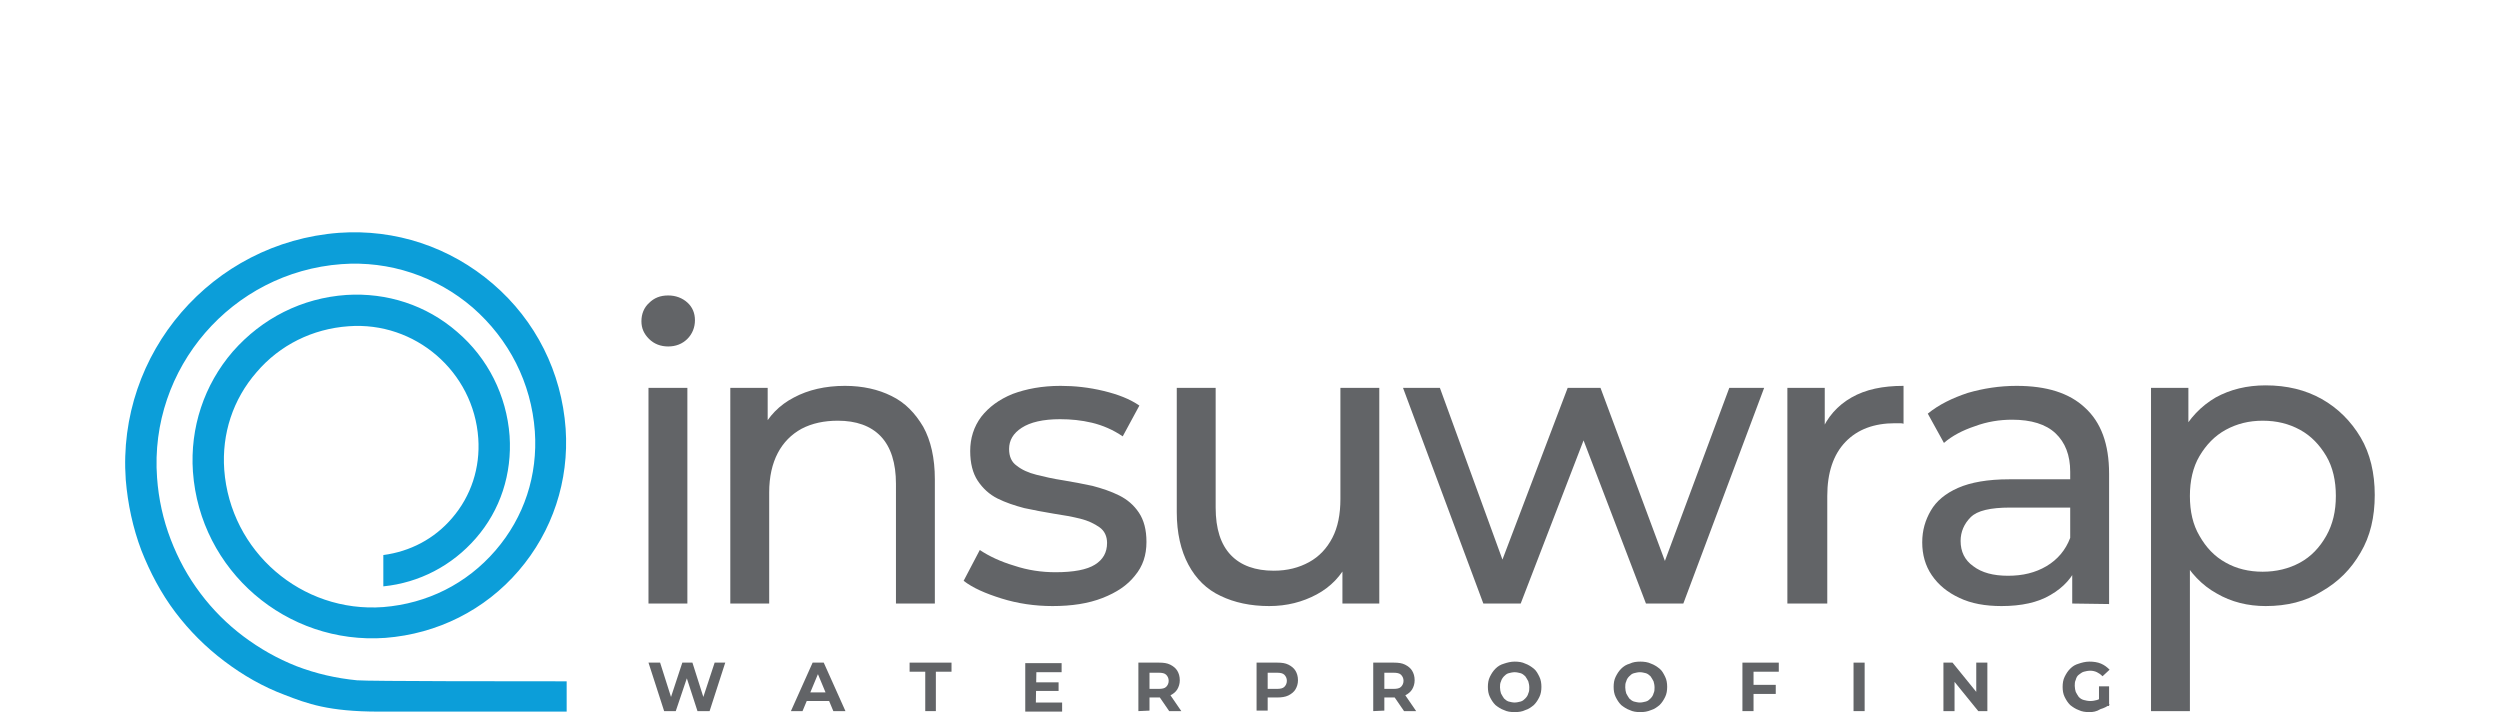 <?xml version="1.0" encoding="utf-8"?>
<!-- Generator: Adobe Illustrator 28.1.0, SVG Export Plug-In . SVG Version: 6.00 Build 0)  -->
<svg version="1.1" id="Layer_1" xmlns="http://www.w3.org/2000/svg" xmlns:xlink="http://www.w3.org/1999/xlink" x="0px" y="0px"
	 viewBox="0 0 495 141" style="enable-background:new 0 0 495 141;" xml:space="preserve">
<style type="text/css">
	.st0{fill:#626467;}
	.st1{fill:#0C9ED9;}
</style>
<g>
	<g>
		<g>
			<path class="st0" d="M131.5,140.8l-3.1-9.6h2.3l2.7,8.5h-1.1l2.8-8.5h2l2.7,8.5h-1.1l2.8-8.5h2.1l-3.1,9.6h-2.4l-2.4-7.4h0.6
				l-2.5,7.4H131.5L131.5,140.8z"/>
			<path class="st0" d="M156.6,140.8l4.3-9.6h2.2l4.3,9.6H165l-3.5-8.4h0.9l-3.5,8.4H156.6L156.6,140.8z M158.8,138.8l0.6-1.7h4.9
				l0.6,1.7H158.8z"/>
			<path class="st0" d="M183.2,140.8v-7.8h-3.1v-1.8h8.3v1.8h-3.1v7.8H183.2L183.2,140.8z"/>
			<path class="st0" d="M205.1,139.1h5.2v1.8H203v-9.6h7.2v1.8h-5L205.1,139.1L205.1,139.1z M205,135.1h4.6v1.7H205V135.1z"/>
			<path class="st0" d="M225.4,140.8v-9.6h4.1c0.9,0,1.6,0.1,2.2,0.4c0.6,0.3,1.1,0.7,1.4,1.2c0.3,0.5,0.5,1.1,0.5,1.9
				c0,0.7-0.2,1.3-0.5,1.8s-0.8,0.9-1.4,1.2c-0.6,0.3-1.4,0.4-2.2,0.4h-2.9l1-1v3.6L225.4,140.8L225.4,140.8z M227.6,137.4l-1-1h2.8
				c0.7,0,1.2-0.1,1.5-0.4c0.3-0.3,0.5-0.7,0.5-1.2s-0.2-0.9-0.5-1.2c-0.3-0.3-0.8-0.4-1.5-0.4h-2.8l1-1V137.4z M231.5,140.8
				l-2.4-3.5h2.4l2.4,3.5H231.5L231.5,140.8z"/>
			<path class="st0" d="M248.8,140.8v-9.6h4.1c0.9,0,1.6,0.1,2.2,0.4c0.6,0.3,1.1,0.7,1.4,1.2c0.3,0.5,0.5,1.1,0.5,1.9
				c0,0.7-0.2,1.3-0.5,1.8c-0.3,0.5-0.8,0.9-1.4,1.2c-0.6,0.3-1.4,0.4-2.2,0.4H250l1-1v3.6H248.8L248.8,140.8z M251,137.4l-1-1h2.8
				c0.7,0,1.2-0.1,1.5-0.4c0.3-0.3,0.5-0.7,0.5-1.2c0-0.5-0.2-0.9-0.5-1.2c-0.3-0.3-0.8-0.4-1.5-0.4H250l1-1V137.4L251,137.4z"/>
			<path class="st0" d="M271.9,140.8v-9.6h4.1c0.9,0,1.6,0.1,2.2,0.4c0.6,0.3,1.1,0.7,1.4,1.2c0.3,0.5,0.5,1.1,0.5,1.9
				c0,0.7-0.2,1.3-0.5,1.8c-0.3,0.5-0.8,0.9-1.4,1.2c-0.6,0.3-1.4,0.4-2.2,0.4h-2.9l1-1v3.6L271.9,140.8L271.9,140.8z M274.1,137.4
				l-1-1h2.8c0.7,0,1.2-0.1,1.5-0.4c0.3-0.3,0.5-0.7,0.5-1.2s-0.2-0.9-0.5-1.2c-0.3-0.3-0.8-0.4-1.5-0.4h-2.8l1-1V137.4z M278,140.8
				l-2.4-3.5h2.4l2.4,3.5H278z"/>
			<path class="st0" d="M299.9,141c-0.8,0-1.5-0.1-2.1-0.4c-0.6-0.2-1.2-0.6-1.7-1c-0.5-0.5-0.8-1-1.1-1.6c-0.3-0.6-0.4-1.3-0.4-2
				s0.1-1.4,0.4-2s0.6-1.1,1.1-1.6c0.5-0.5,1-0.8,1.7-1c0.6-0.2,1.3-0.4,2.1-0.4s1.5,0.1,2.1,0.4c0.6,0.2,1.2,0.6,1.7,1
				s0.8,1,1.1,1.6s0.4,1.3,0.4,2s-0.1,1.4-0.4,2s-0.6,1.1-1.1,1.6c-0.5,0.4-1,0.8-1.7,1C301.4,140.9,300.7,141,299.9,141L299.9,141z
				 M299.9,139.1c0.4,0,0.8-0.1,1.2-0.2c0.4-0.1,0.7-0.4,0.9-0.6c0.3-0.3,0.5-0.6,0.6-1c0.2-0.4,0.2-0.8,0.2-1.2s-0.1-0.9-0.2-1.2
				c-0.2-0.4-0.4-0.7-0.6-1c-0.3-0.3-0.6-0.5-0.9-0.6c-0.4-0.1-0.8-0.2-1.2-0.2s-0.8,0.1-1.2,0.2c-0.4,0.1-0.7,0.4-0.9,0.6
				s-0.5,0.6-0.6,1c-0.2,0.4-0.2,0.8-0.2,1.2s0.1,0.9,0.2,1.2c0.2,0.4,0.4,0.7,0.6,1c0.3,0.3,0.6,0.5,0.9,0.6
				C299.1,139,299.5,139.1,299.9,139.1z"/>
			<path class="st0" d="M324.8,141c-0.8,0-1.5-0.1-2.1-0.4c-0.6-0.2-1.2-0.6-1.7-1c-0.5-0.5-0.8-1-1.1-1.6c-0.3-0.6-0.4-1.3-0.4-2
				s0.1-1.4,0.4-2c0.3-0.6,0.6-1.1,1.1-1.6c0.5-0.5,1-0.8,1.7-1c0.6-0.3,1.3-0.4,2.1-0.4c0.7,0,1.5,0.1,2.1,0.4
				c0.6,0.2,1.2,0.6,1.7,1s0.8,1,1.1,1.6s0.4,1.3,0.4,2s-0.1,1.4-0.4,2s-0.6,1.1-1.1,1.6c-0.5,0.4-1,0.8-1.7,1
				C326.2,140.9,325.5,141,324.8,141L324.8,141z M324.7,139.1c0.4,0,0.8-0.1,1.2-0.2c0.4-0.1,0.7-0.4,0.9-0.6c0.3-0.3,0.5-0.6,0.6-1
				c0.2-0.4,0.2-0.8,0.2-1.2s-0.1-0.9-0.2-1.2c-0.2-0.4-0.4-0.7-0.6-1c-0.3-0.3-0.6-0.5-0.9-0.6c-0.4-0.1-0.8-0.2-1.2-0.2
				c-0.4,0-0.8,0.1-1.2,0.2c-0.4,0.1-0.7,0.4-0.9,0.6c-0.3,0.3-0.5,0.6-0.6,1c-0.2,0.4-0.2,0.8-0.2,1.2s0.1,0.9,0.2,1.2
				c0.2,0.4,0.4,0.7,0.6,1c0.3,0.3,0.6,0.5,0.9,0.6C323.9,139,324.3,139.1,324.7,139.1L324.7,139.1z"/>
			<path class="st0" d="M347.2,140.8h-2.2v-9.6h7.2v1.8h-5V140.8L347.2,140.8z M347,135.6h4.6v1.8H347V135.6z"/>
			<path class="st0" d="M367,140.8v-9.6h2.2v9.6H367z"/>
			<path class="st0" d="M384.8,140.8v-9.6h1.8l5.6,6.9h-0.9v-6.9h2.2v9.6h-1.8l-5.6-6.9h0.9v6.9H384.8L384.8,140.8z"/>
			<path class="st0" d="M413.7,141c-0.8,0-1.5-0.1-2.1-0.4c-0.6-0.2-1.2-0.6-1.7-1c-0.5-0.5-0.8-1-1.1-1.6c-0.3-0.6-0.4-1.3-0.4-2
				s0.1-1.4,0.4-2c0.3-0.6,0.6-1.1,1.1-1.6c0.5-0.5,1-0.8,1.7-1c0.6-0.2,1.3-0.4,2.1-0.4c0.8,0,1.6,0.1,2.3,0.4
				c0.7,0.3,1.2,0.7,1.7,1.2l-1.4,1.3c-0.4-0.4-0.7-0.6-1.1-0.8c-0.4-0.2-0.9-0.3-1.3-0.3c-0.5,0-0.9,0.1-1.3,0.2
				c-0.4,0.1-0.7,0.4-1,0.6s-0.5,0.6-0.6,1c-0.2,0.4-0.2,0.8-0.2,1.2s0.1,0.9,0.2,1.2c0.2,0.4,0.4,0.7,0.6,1c0.3,0.3,0.6,0.5,1,0.6
				c0.4,0.1,0.8,0.2,1.3,0.2c0.5,0,0.9-0.1,1.3-0.2s0.8-0.4,1.2-0.7l1.3,1.6c-0.5,0.4-1.1,0.7-1.8,0.9
				C415.1,140.9,414.4,141,413.7,141L413.7,141z M415.6,139.5v-3.6h2v3.9L415.6,139.5L415.6,139.5z"/>
		</g>
		<g>
			<path class="st0" d="M132.3,68.6c-1.5,0-2.8-0.5-3.8-1.5c-1-1-1.5-2.1-1.5-3.5c0-1.4,0.5-2.7,1.5-3.6c1-1,2.2-1.5,3.8-1.5
				c1.5,0,2.8,0.5,3.8,1.4c1,0.9,1.5,2.1,1.5,3.5c0,1.4-0.5,2.7-1.5,3.7C135.1,68.1,133.8,68.6,132.3,68.6L132.3,68.6z M128.4,119.5
				V76.8h7.7v42.7H128.4z"/>
			<path class="st0" d="M167.3,76.4c3.5,0,6.6,0.7,9.2,2c2.7,1.3,4.7,3.4,6.3,6.1c1.5,2.7,2.3,6.2,2.3,10.4v24.6h-7.7V95.8
				c0-4.1-1-7.3-3-9.4s-4.9-3.1-8.5-3.1c-2.7,0-5.1,0.5-7.2,1.6c-2,1.1-3.6,2.7-4.7,4.8c-1.1,2.1-1.7,4.7-1.7,7.8v22h-7.7V76.8h7.4
				v11.5l-1.2-3.1c1.4-2.8,3.5-5,6.4-6.5C160,77.2,163.4,76.4,167.3,76.4L167.3,76.4z"/>
			<path class="st0" d="M208.4,120c-3.5,0-6.9-0.5-10.1-1.5c-3.2-1-5.7-2.1-7.5-3.5l3.2-6.1c1.8,1.2,4.1,2.3,6.8,3.1
				c2.7,0.9,5.4,1.3,8.2,1.3c3.6,0,6.2-0.5,7.8-1.5c1.6-1,2.4-2.4,2.4-4.3c0-1.3-0.5-2.4-1.5-3.1c-1-0.7-2.2-1.3-3.8-1.7
				c-1.6-0.4-3.3-0.7-5.3-1c-1.9-0.3-3.9-0.7-5.8-1.1c-1.9-0.5-3.7-1.1-5.3-1.9c-1.6-0.8-2.9-2-3.9-3.5c-1-1.5-1.5-3.5-1.5-5.9
				c0-2.5,0.7-4.8,2.2-6.8c1.5-1.9,3.5-3.4,6.2-4.5c2.7-1,5.8-1.6,9.5-1.6c2.8,0,5.6,0.3,8.5,1c2.9,0.7,5.2,1.6,7.1,2.9l-3.3,6.1
				c-1.9-1.3-4-2.2-6.1-2.7c-2.1-0.5-4.2-0.7-6.3-0.7c-3.4,0-5.9,0.6-7.6,1.7s-2.5,2.5-2.5,4.2c0,1.5,0.5,2.6,1.5,3.3
				c1,0.8,2.3,1.4,3.9,1.8c1.6,0.4,3.3,0.8,5.3,1.1c1.9,0.3,3.9,0.7,5.8,1.1c1.9,0.5,3.7,1.1,5.3,1.9c1.6,0.8,2.9,1.9,3.9,3.4
				c1,1.5,1.5,3.4,1.5,5.8c0,2.6-0.7,4.8-2.3,6.7c-1.5,1.9-3.6,3.3-6.4,4.4C215.5,119.5,212.2,120,208.4,120L208.4,120z"/>
			<path class="st0" d="M251.3,120c-3.7,0-6.9-0.7-9.6-2c-2.8-1.3-4.9-3.4-6.4-6.2c-1.5-2.8-2.3-6.3-2.3-10.4V76.8h7.7v23.7
				c0,4.2,1,7.3,3,9.4s4.9,3.1,8.5,3.1c2.7,0,5-0.6,7-1.7s3.5-2.7,4.6-4.8c1.1-2.1,1.6-4.7,1.6-7.7V76.8h7.7v42.7h-7.3V108l1.2,3.1
				c-1.4,2.9-3.5,5.1-6.3,6.6S254.8,120,251.3,120L251.3,120z"/>
			<path class="st0" d="M293.7,119.5l-15.9-42.7h7.3l14.1,38.7h-3.5l14.7-38.7h6.5l14.4,38.7H328l14.4-38.7h6.9l-16,42.7h-7.4
				l-13.5-35.3h2.3l-13.6,35.3L293.7,119.5L293.7,119.5z"/>
			<path class="st0" d="M353.9,119.5V76.8h7.4v11.6l-0.7-2.9c1.2-2.9,3.2-5.2,6-6.8c2.8-1.6,6.2-2.3,10.3-2.3v7.5
				c-0.3-0.1-0.6-0.1-0.9-0.1h-0.8c-4.1,0-7.4,1.2-9.8,3.7s-3.6,6.1-3.6,10.7v21.3H353.9L353.9,119.5z"/>
			<path class="st0" d="M396.3,120c-3.2,0-6-0.5-8.3-1.6c-2.4-1.1-4.2-2.6-5.5-4.5c-1.3-1.9-1.9-4.1-1.9-6.5s0.6-4.4,1.7-6.3
				c1.1-1.9,2.9-3.4,5.4-4.5c2.5-1.1,5.9-1.7,10.1-1.7h13.5v5.6H398c-3.9,0-6.5,0.6-7.8,1.9s-2,2.9-2,4.7c0,2.1,0.8,3.8,2.5,5
				c1.7,1.3,4,1.9,6.9,1.9c2.9,0,5.4-0.6,7.6-1.9c2.2-1.3,3.8-3.2,4.7-5.6l1.5,5.3c-1,2.5-2.8,4.5-5.4,6
				C403.5,119.3,400.2,120,396.3,120L396.3,120z M410.3,119.5v-9l-0.4-1.7V93.4c0-3.3-1-5.8-2.9-7.6c-1.9-1.8-4.8-2.7-8.6-2.7
				c-2.5,0-5,0.4-7.4,1.3c-2.4,0.8-4.5,1.9-6.1,3.3l-3.2-5.8c2.2-1.8,4.9-3.1,7.9-4.1c3.1-0.9,6.3-1.4,9.7-1.4
				c5.9,0,10.4,1.4,13.5,4.3c3.2,2.9,4.8,7.2,4.8,13.1v25.8L410.3,119.5L410.3,119.5z"/>
			<path class="st0" d="M425.9,140.9V76.8h7.4v11.5l-0.5,9.9l0.8,9.9v32.7H425.9L425.9,140.9z M448.6,120c-3.5,0-6.8-0.8-9.7-2.5
				c-2.9-1.6-5.3-4.1-7-7.3c-1.7-3.2-2.6-7.3-2.6-12.1c0-4.8,0.8-8.9,2.5-12.1c1.7-3.2,4-5.6,6.9-7.3c2.9-1.6,6.2-2.4,9.9-2.4
				c4.2,0,7.9,0.9,11.1,2.7c3.2,1.8,5.8,4.4,7.7,7.6c1.9,3.2,2.8,7.1,2.8,11.4c0,4.4-0.9,8.2-2.8,11.4c-1.9,3.3-4.4,5.8-7.7,7.7
				C456.5,119.1,452.8,120,448.6,120L448.6,120z M448,113.2c2.7,0,5.2-0.6,7.4-1.8c2.2-1.2,3.9-3,5.2-5.3c1.3-2.3,1.9-4.9,1.9-7.9
				s-0.6-5.7-1.9-7.9c-1.3-2.2-3-4-5.2-5.2c-2.2-1.2-4.6-1.8-7.4-1.8c-2.7,0-5.1,0.6-7.3,1.8c-2.2,1.2-3.9,3-5.2,5.2
				c-1.3,2.2-1.9,4.9-1.9,7.9c0,3.1,0.6,5.7,1.9,7.9c1.3,2.3,3,4.1,5.2,5.3C442.8,112.6,445.3,113.2,448,113.2z"/>
		</g>
	</g>
	<path class="st1" d="M89.6,140.9h22.6v-6c-9,0-39.2,0-41.5-0.2c-4.1-0.4-8.1-1.3-12-2.8c-3.8-1.5-7.3-3.5-10.5-5.9
		c-3.2-2.4-6.1-5.3-8.5-8.5c-2.5-3.3-4.4-6.8-5.9-10.7c-1.5-3.9-2.4-8-2.7-12.2c-1.6-21.7,14.8-40.7,36.5-42.3
		c9.5-0.7,18.8,2.4,26,8.6c7.2,6.3,11.6,14.9,12.3,24.5c0.6,8.7-2.1,17-7.8,23.6c-5.7,6.6-13.5,10.5-22.2,11.2
		c-16.2,1.2-30.3-11-31.5-27.2c-0.5-7.1,1.7-13.9,6.4-19.3c4.6-5.4,11.1-8.6,18.2-9.1c13.2-1,24.8,9,25.7,22.2
		c0.4,5.8-1.4,11.4-5.2,15.8c-3.5,4.1-8.3,6.6-13.6,7.3v6.2c7.1-0.7,13.6-4.1,18.3-9.5c4.9-5.6,7.2-12.8,6.7-20.3
		c-0.6-8-4.3-15.4-10.4-20.6c-6.1-5.3-13.9-7.8-21.9-7.3C59.8,59,51.9,63,46.1,69.6c-5.7,6.6-8.5,15.1-7.9,23.8
		c1.4,19.6,18.5,34.3,38.1,32.9c10.3-0.8,19.7-5.5,26.4-13.3s10-17.8,9.3-28.1c-0.8-11.2-5.9-21.4-14.4-28.7
		c-8.5-7.3-19.3-10.9-30.5-10.1C42,48,23.1,69.9,24.9,95c0.4,4.8,1.4,9.5,3.1,14c1.7,4.3,3.9,8.5,6.7,12.2c2.8,3.7,6,6.9,9.7,9.7
		c3.7,2.8,7.7,5.1,12,6.7c4.4,1.7,8.6,3.3,18.6,3.3"/>
</g>
</svg>
